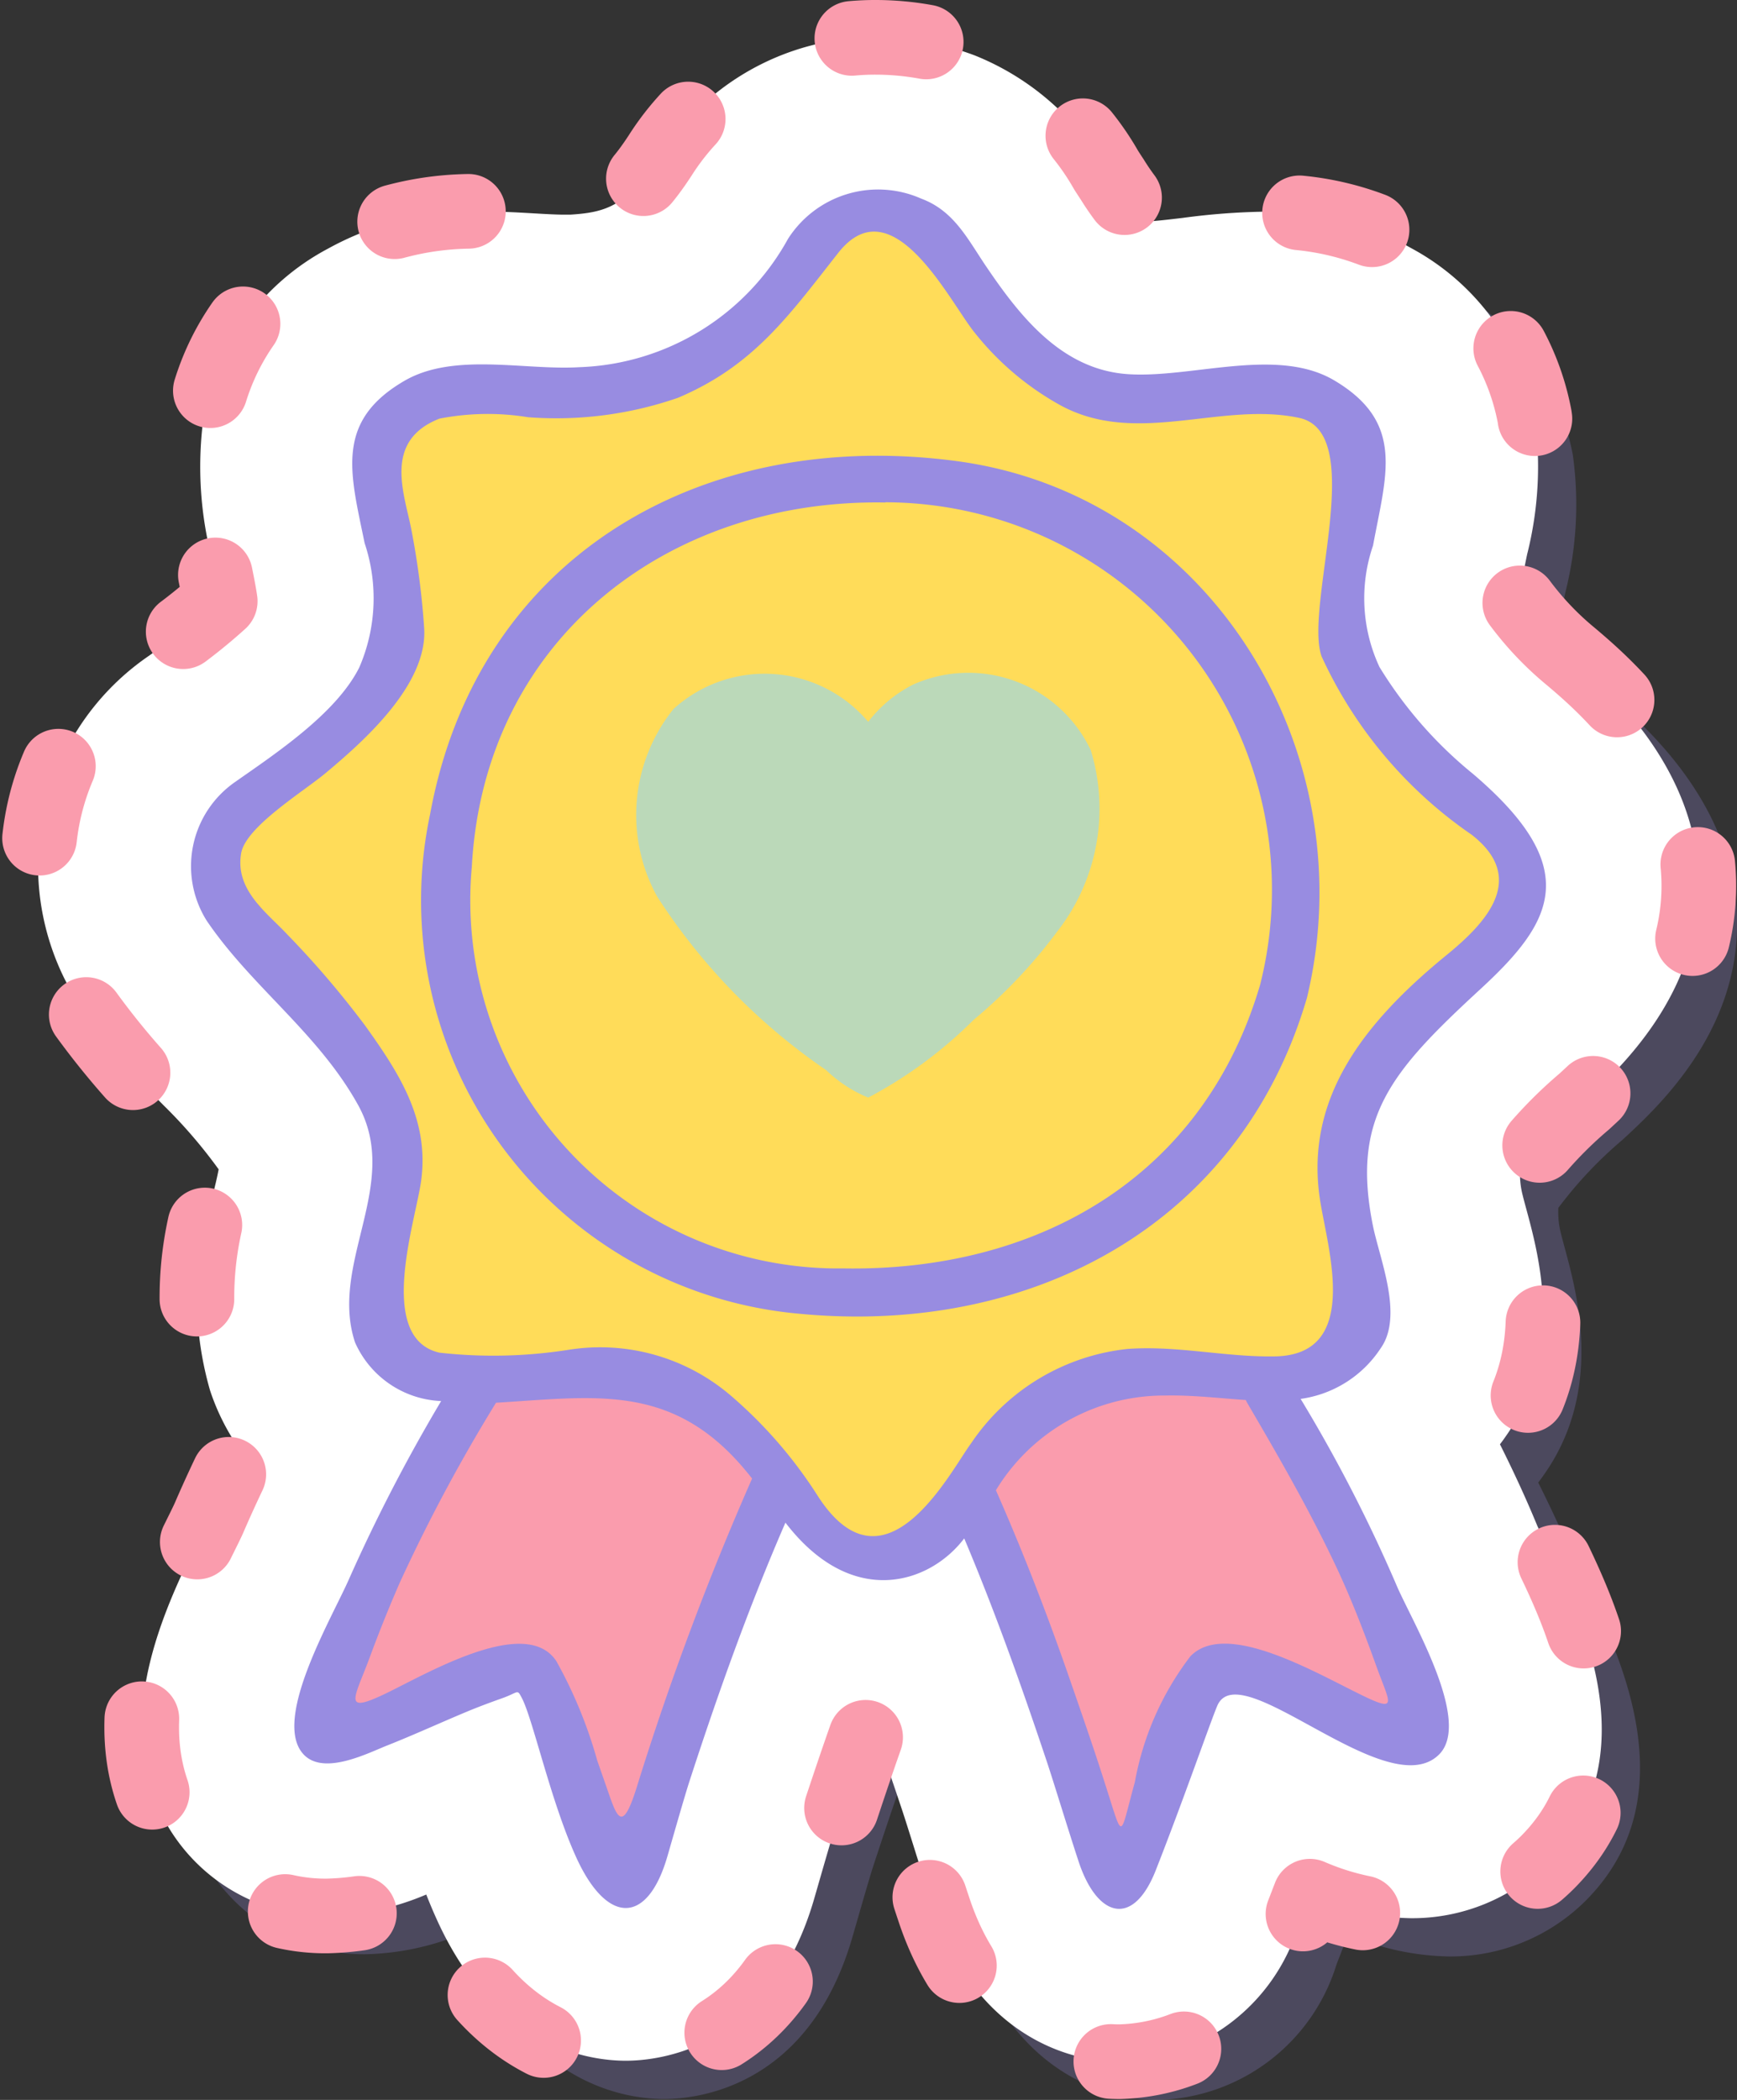 <svg xmlns="http://www.w3.org/2000/svg" xmlns:xlink="http://www.w3.org/1999/xlink" width="46.537" height="56.251" viewBox="0 0 46.537 56.251">
  <rect x="0" y="0" width="46.537" height="56.251" fill="#333333" stroke="none"/>
  <defs>
    <clipPath id="clip-path">
      <rect id="Rectangle_34" data-name="Rectangle 34" width="44.501" height="54.228" fill="none"/>
    </clipPath>
  </defs>
  <g id="wishlist" transform="translate(-1174.945 -69.988)">
    <g id="Groupe_27" data-name="Groupe 27" transform="translate(1176.981 72.011)" opacity="0.25">
      <g id="Groupe_22" data-name="Groupe 22" transform="translate(0 0)">
        <g id="Groupe_21" data-name="Groupe 21" clip-path="url(#clip-path)">
          <path id="Tracé_129" data-name="Tracé 129" d="M47.582,364.171a8.186,8.186,0,0,1-1.418-1.5c.026-.164.065-.373.1-.543l.038-.2c.032-.173.065-.341.1-.505a9.631,9.631,0,0,0,.2-3.684,6.485,6.485,0,0,0-3.3-4.512,7.531,7.531,0,0,0-3.92-.981,18.312,18.312,0,0,0-2.2.166c-.372.044-.754.09-1.021.1a6.625,6.625,0,0,1-.875-1.127c-.055-.082-.108-.165-.161-.247A7.079,7.079,0,0,0,31.6,348.06a7.548,7.548,0,0,0-2.636-.484,6.817,6.817,0,0,0-5.789,3.163c-.881,1.351-1.437,1.527-2.412,1.587-.05,0-.1,0-.154,0-.224,0-.519-.017-.83-.035-.412-.024-.878-.051-1.374-.051a8.05,8.05,0,0,0-4.137,1,6.468,6.468,0,0,0-3.342,4.627,9.886,9.886,0,0,0,.259,3.758l.066.319c.037.183.105.515.136.736A14.106,14.106,0,0,1,9.68,364l-.269.189a6.814,6.814,0,0,0-1.772,9.342A20.686,20.686,0,0,0,9.885,376.2a13.309,13.309,0,0,1,1.46,1.7c-.038.207-.11.5-.167.734a8.982,8.982,0,0,0-.064,5.186,6.019,6.019,0,0,0,.814,1.609c-.288.579-.57,1.179-.835,1.793-.039.092-.155.327-.249.516-.938,1.9-2.508,5.093-.8,7.856a4.9,4.9,0,0,0,4.215,2.308,7.171,7.171,0,0,0,2.65-.574c.092.233.189.465.293.692,1.542,3.393,4.048,3.76,5.054,3.76.891,0,3.888-.314,5.05-4.352l.071-.246c.173-.6.389-1.353.481-1.634.3-.914.585-1.765.869-2.564.073,0,.146.008.219.011.26.73.495,1.419.7,2.034.088.262.215.669.356,1.118.16.51.336,1.071.5,1.559.988,3.022,3.22,4.1,4.98,4.1a5.143,5.143,0,0,0,4.79-3.633c.105-.268.209-.537.31-.8a7.12,7.12,0,0,0,2.7.589h0a5.129,5.129,0,0,0,3.66-1.489c2.8-2.8.876-6.695-.047-8.569-.081-.164-.191-.389-.22-.455-.309-.752-.649-1.481-1-2.182.05-.065.1-.132.146-.2,1.606-2.261.9-4.841.566-6.08-.036-.132-.085-.313-.1-.378a2.317,2.317,0,0,1-.073-.7,11.153,11.153,0,0,1,1.721-1.825c.936-.863,3.129-2.884,3.067-5.9-.065-3.157-2.589-5.3-3.418-6" transform="translate(-6.5 -347.576)" fill="#988ce1"/>
        </g>
      </g>
    </g>
    <path id="Tracé_168" data-name="Tracé 168" d="M42.582,359.171a8.187,8.187,0,0,1-1.418-1.5c.026-.164.065-.373.1-.543l.038-.2c.032-.173.065-.341.1-.505a9.631,9.631,0,0,0,.2-3.684,6.485,6.485,0,0,0-3.3-4.512,7.532,7.532,0,0,0-3.92-.981,18.3,18.3,0,0,0-2.2.166c-.372.044-.754.09-1.021.1a6.627,6.627,0,0,1-.875-1.127c-.055-.082-.108-.165-.161-.247A7.079,7.079,0,0,0,26.6,343.06a7.549,7.549,0,0,0-2.636-.484,6.817,6.817,0,0,0-5.789,3.163c-.881,1.351-1.437,1.527-2.412,1.587-.05,0-.1,0-.154,0-.224,0-.519-.017-.83-.035-.412-.024-.878-.051-1.374-.051a8.05,8.05,0,0,0-4.137,1,6.468,6.468,0,0,0-3.342,4.627,9.886,9.886,0,0,0,.259,3.758l.066.319c.037.183.105.515.136.736A14.107,14.107,0,0,1,4.68,359l-.269.189a6.814,6.814,0,0,0-1.772,9.342A20.682,20.682,0,0,0,4.885,371.2a13.307,13.307,0,0,1,1.46,1.7c-.038.207-.11.5-.167.734a8.982,8.982,0,0,0-.064,5.186,6.019,6.019,0,0,0,.814,1.609c-.288.579-.57,1.179-.835,1.793-.039.092-.155.327-.249.516-.938,1.9-2.508,5.093-.8,7.856A4.9,4.9,0,0,0,9.257,392.9a7.171,7.171,0,0,0,2.65-.574c.092.233.189.465.293.692,1.542,3.393,4.048,3.76,5.054,3.76.891,0,3.888-.314,5.05-4.352l.071-.246c.173-.6.389-1.353.481-1.634.3-.914.585-1.765.869-2.564.073,0,.146.008.219.011.26.73.495,1.419.7,2.034.088.262.215.669.356,1.118.16.51.336,1.071.5,1.559.988,3.022,3.22,4.1,4.98,4.1a5.143,5.143,0,0,0,4.79-3.633c.105-.268.209-.537.31-.8a7.121,7.121,0,0,0,2.7.589h0a5.129,5.129,0,0,0,3.66-1.489c2.8-2.8.876-6.695-.047-8.569-.081-.164-.191-.389-.22-.455-.309-.752-.649-1.481-1-2.182.05-.065.1-.132.146-.2,1.606-2.261.9-4.841.566-6.08-.036-.132-.085-.313-.1-.378a2.316,2.316,0,0,1-.073-.7,11.152,11.152,0,0,1,1.721-1.825c.936-.863,3.129-2.884,3.067-5.9-.065-3.157-2.589-5.3-3.418-6" transform="translate(1174.458 -271.588)" fill="#fff"/>
    <path id="Tracé_169" data-name="Tracé 169" d="M42.582,359.171a8.187,8.187,0,0,1-1.418-1.5c.026-.164.065-.373.1-.543l.038-.2c.032-.173.065-.341.1-.505a9.631,9.631,0,0,0,.2-3.684,6.485,6.485,0,0,0-3.3-4.512,7.532,7.532,0,0,0-3.92-.981,18.3,18.3,0,0,0-2.2.166c-.372.044-.754.09-1.021.1a6.627,6.627,0,0,1-.875-1.127c-.055-.082-.108-.165-.161-.247A7.079,7.079,0,0,0,26.6,343.06a7.549,7.549,0,0,0-2.636-.484,6.817,6.817,0,0,0-5.789,3.163c-.881,1.351-1.437,1.527-2.412,1.587-.05,0-.1,0-.154,0-.224,0-.519-.017-.83-.035-.412-.024-.878-.051-1.374-.051a8.05,8.05,0,0,0-4.137,1,6.468,6.468,0,0,0-3.342,4.627,9.886,9.886,0,0,0,.259,3.758l.066.319c.037.183.105.515.136.736A14.107,14.107,0,0,1,4.68,359l-.269.189a6.814,6.814,0,0,0-1.772,9.342A20.682,20.682,0,0,0,4.885,371.2a13.307,13.307,0,0,1,1.46,1.7c-.038.207-.11.5-.167.734a8.982,8.982,0,0,0-.064,5.186,6.019,6.019,0,0,0,.814,1.609c-.288.579-.57,1.179-.835,1.793-.039.092-.155.327-.249.516-.938,1.9-2.508,5.093-.8,7.856A4.9,4.9,0,0,0,9.257,392.9a7.171,7.171,0,0,0,2.65-.574c.092.233.189.465.293.692,1.542,3.393,4.048,3.76,5.054,3.76.891,0,3.888-.314,5.05-4.352l.071-.246c.173-.6.389-1.353.481-1.634.3-.914.585-1.765.869-2.564.073,0,.146.008.219.011.26.73.495,1.419.7,2.034.088.262.215.669.356,1.118.16.51.336,1.071.5,1.559.988,3.022,3.22,4.1,4.98,4.1a5.143,5.143,0,0,0,4.79-3.633c.105-.268.209-.537.31-.8a7.121,7.121,0,0,0,2.7.589h0a5.129,5.129,0,0,0,3.66-1.489c2.8-2.8.876-6.695-.047-8.569-.081-.164-.191-.389-.22-.455-.309-.752-.649-1.481-1-2.182.05-.065.1-.132.146-.2,1.606-2.261.9-4.841.566-6.08-.036-.132-.085-.313-.1-.378a2.316,2.316,0,0,1-.073-.7,11.152,11.152,0,0,1,1.721-1.825c.936-.863,3.129-2.884,3.067-5.9C45.935,362.016,43.411,359.874,42.582,359.171Z" transform="translate(1174.458 -271.588)" fill="none" stroke="#fa9cad" stroke-linecap="round" stroke-linejoin="round" stroke-width="2" stroke-dasharray="2 5"/>
    <path id="Tracé_170" data-name="Tracé 170" d="M55.867,378.2a11.241,11.241,0,0,1-2.487-2.847,4.351,4.351,0,0,1-.173-3.255c.352-1.91.867-3.3-1.051-4.431-1.538-.9-3.823-.042-5.526-.161-1.779-.124-2.9-1.568-3.818-2.929-.481-.717-.847-1.452-1.709-1.772a2.862,2.862,0,0,0-3.571,1.079,6.64,6.64,0,0,1-5.588,3.436c-1.471.09-3.362-.406-4.689.366-1.873,1.089-1.448,2.474-1.065,4.347a4.658,4.658,0,0,1-.144,3.332c-.622,1.24-2.256,2.314-3.347,3.081a2.746,2.746,0,0,0-.741,3.7c1.2,1.77,2.984,3.006,4.055,4.935,1.175,2.117-.783,4.238-.08,6.363a2.641,2.641,0,0,0,2.307,1.571,45.352,45.352,0,0,0-2.456,4.74c-.429.993-1.961,3.571-1.325,4.6.472.764,1.725.134,2.3-.1.721-.284,1.426-.608,2.141-.907.32-.134.644-.255.971-.371.447-.158.4-.257.525-.019.3.557.771,2.758,1.461,4.276.822,1.809,1.911,1.83,2.447-.031.218-.756.465-1.622.592-2.013.759-2.336,1.588-4.662,2.568-6.918,1.784,2.323,3.867,1.639,4.79.422.821,1.945,1.53,3.938,2.2,5.939.191.569.554,1.77.862,2.708.491,1.5,1.458,1.8,2.071.241.759-1.933,1.447-3.927,1.645-4.4.6-1.424,4.559,2.682,5.945,1.3.9-.9-.78-3.653-1.159-4.576a40.5,40.5,0,0,0-2.551-4.949,3.063,3.063,0,0,0,2.145-1.357c.618-.87-.03-2.394-.208-3.281-.582-2.889.467-4.116,2.886-6.345,1.952-1.8,2.772-3.233-.226-5.777" transform="translate(1158.524 -287.496)" fill="#988ce1"/>
    <path id="Tracé_171" data-name="Tracé 171" d="M61,384.181a11.716,11.716,0,0,1-4.033-4.783c-.481-1.331,1.254-5.993-.6-6.392-2.1-.452-4.375.787-6.426-.354a7.648,7.648,0,0,1-2.258-1.915c-.663-.8-2.206-4.01-3.668-2.151-1.329,1.689-2.266,3.022-4.29,3.88a9.952,9.952,0,0,1-4.022.521,6.739,6.739,0,0,0-2.371.038c-1.53.6-.932,2.023-.75,2.989a21.377,21.377,0,0,1,.34,2.622c.1,1.518-1.642,3.05-2.637,3.881-.613.512-2.147,1.443-2.267,2.155-.165.987.687,1.581,1.238,2.172a24.952,24.952,0,0,1,2.079,2.433c.928,1.294,1.724,2.528,1.507,4.158-.144,1.076-1.219,4.22.49,4.611a12.989,12.989,0,0,0,3.484-.081,5.381,5.381,0,0,1,4.292,1.206,12.086,12.086,0,0,1,2.347,2.693c1.81,2.84,3.567-.648,4.127-1.4a5.782,5.782,0,0,1,4.194-2.519c1.34-.094,2.63.226,3.954.2,2.278-.05,1.415-2.819,1.2-4.15-.436-2.713,1.117-4.75,3.391-6.606,1.087-.886,2.141-2.054.68-3.206m-4.428,4.358c-1.8,6.135-7.446,9.053-13.6,8.462a11.118,11.118,0,0,1-9.891-13.386c1.28-6.961,7.342-10.356,14.1-9.455,6.843.911,10.967,7.843,9.391,14.379" transform="translate(1153.387 -291.823)" fill="#ffdc59"/>
    <path id="Tracé_172" data-name="Tracé 172" d="M49.827,531.167c-.083-.237-.166-.475-.249-.713a12.136,12.136,0,0,0-1.094-2.659c-.738-1.123-2.97.054-4.264.713-1.549.79-1.171.361-.738-.811q.371-1.006.8-1.991a44.862,44.862,0,0,1,2.585-4.834c2.568-.153,4.591-.518,6.5,1.6.126.139.244.284.361.43a77.546,77.546,0,0,0-3.1,8.3c-.391,1.234-.523.765-.8-.032" transform="translate(1141.367 -413.308)" fill="#fa9cad"/>
    <path id="Tracé_173" data-name="Tracé 173" d="M136.554,528.322c-1.344-.678-3.488-1.854-4.374-.934a7.833,7.833,0,0,0-1.489,3.373c-.412,1.488-.3,1.6-.759.164-.3-.95-.627-1.893-.954-2.835-.6-1.741-1.266-3.463-2.009-5.15a5.271,5.271,0,0,1,4.537-2.537c.741-.015,1.466.074,2.159.12a.631.631,0,0,0,.032.069c.836,1.427,1.658,2.854,2.366,4.349.421.889.773,1.807,1.106,2.732.37,1.027.625,1.274-.615.648" transform="translate(1074.658 -413.032)" fill="#fa9cad"/>
    <path id="Tracé_174" data-name="Tracé 174" d="M69.347,403.475c-5.852-.105-10.752,3.687-11.079,9.757a9.861,9.861,0,0,0,9.944,10.76c5.2.09,9.655-2.425,11.176-7.6a10.379,10.379,0,0,0-10.041-12.923" transform="translate(1129.318 -320.026)" fill="#ffdc59"/>
    <path id="Tracé_176" data-name="Tracé 176" d="M30.328,456.1a1.728,1.728,0,0,0-.139-.161q.067.082.139.161" transform="translate(1151.638 -361.762)" fill="#ffa222"/>
    <path id="heart" d="M12.165,3.578a5.347,5.347,0,0,1-.9,4.847,13.7,13.7,0,0,1-2.241,2.367A11.778,11.778,0,0,1,6.2,12.875a3.578,3.578,0,0,1-1.127-.736A16.391,16.391,0,0,1,.546,7.491,4.532,4.532,0,0,1,.984,2.464,3.632,3.632,0,0,1,6.2,2.809a3.53,3.53,0,0,1,1.207-1,3.631,3.631,0,0,1,4.761,1.771Z" transform="translate(1192.006 86.515)" fill="#bbd9b9"/>
  </g>
</svg>
